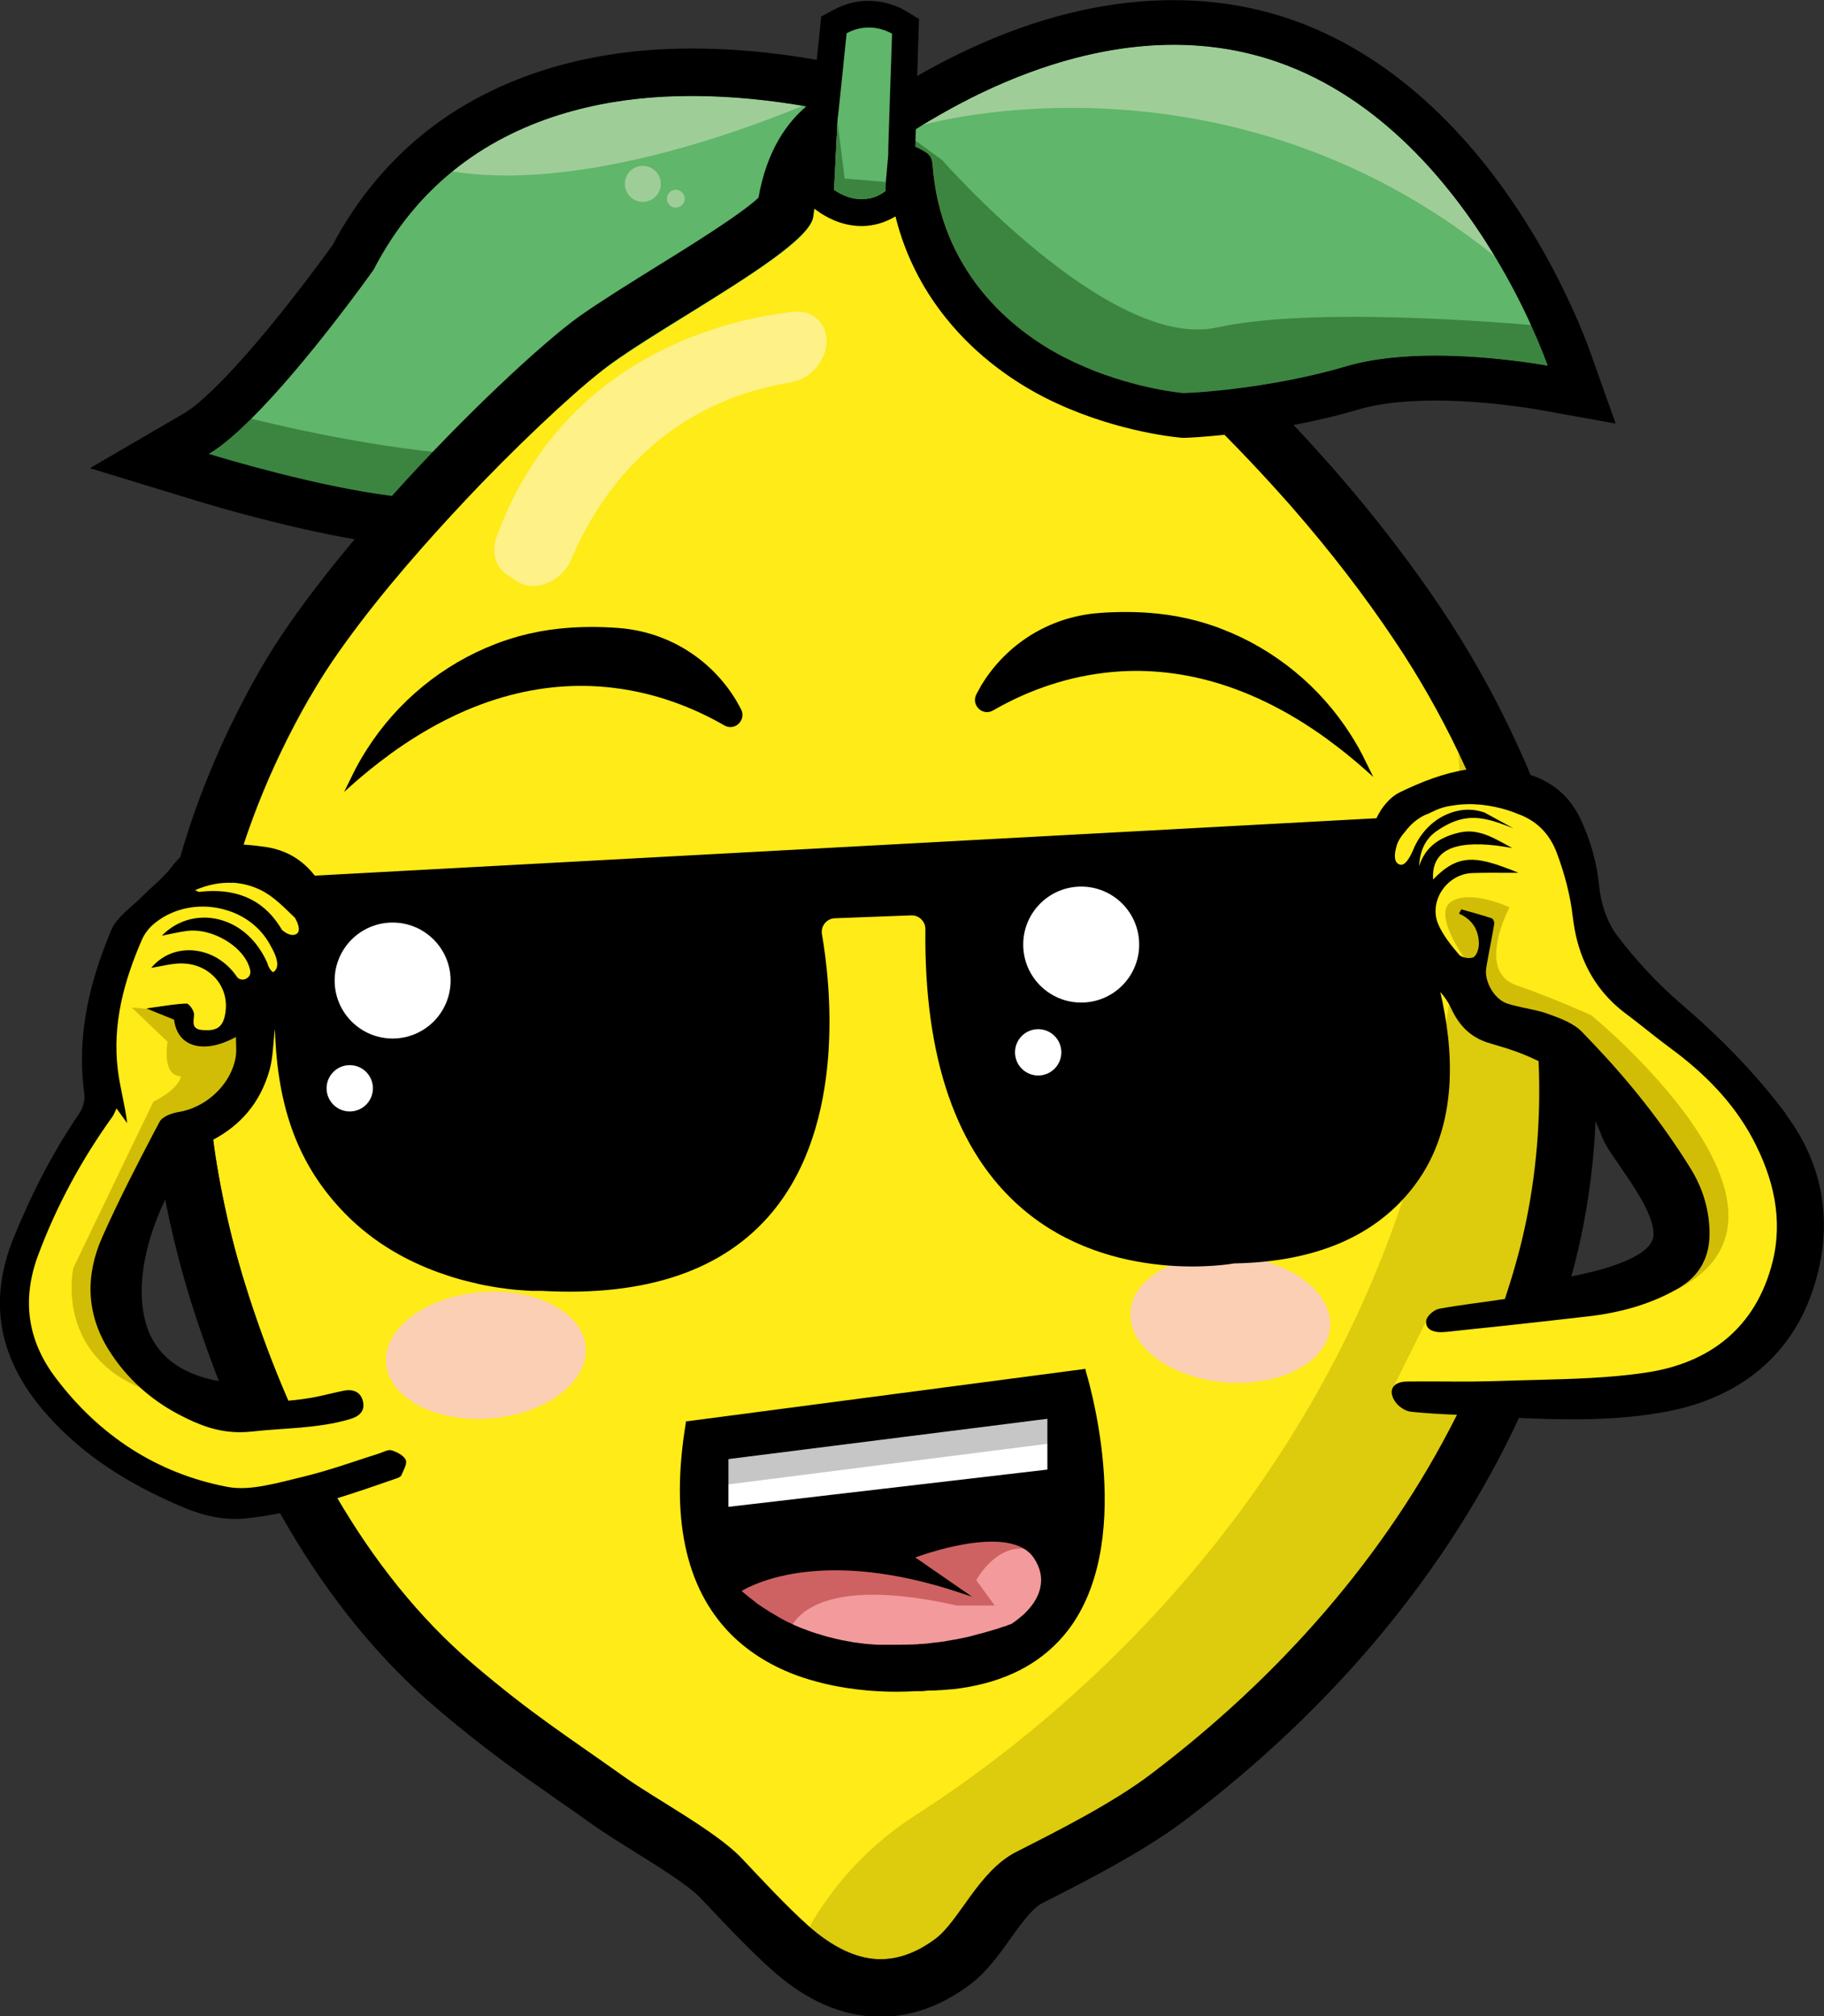 <svg viewBox="0 0 126.78 140.13" xmlns="http://www.w3.org/2000/svg" data-name="Capa 2" id="Capa_2">
  <rect x="0" y="0" width="126.78" height="140.13" fill="#333333" stroke="none"/>
  <defs>
    <style>
      .cls-1 {
        fill: #bfad05;
        opacity: .53;
      }

      .cls-2 {
        fill: #60b66a;
      }

      .cls-3 {
        fill: #d1bd06;
      }

      .cls-4 {
        fill: #fdf187;
      }

      .cls-5 {
        fill: #feeb17;
      }

      .cls-6 {
        fill: #fff;
      }

      .cls-7 {
        fill: #9fcd98;
      }

      .cls-8 {
        fill: #f39a9c;
      }

      .cls-9 {
        fill: #3b8541;
      }

      .cls-10 {
        fill: #f9cbcc;
      }

      .cls-11 {
        opacity: .86;
      }

      .cls-12 {
        fill: #ce6262;
      }

      .cls-13 {
        fill: #c6c6c6;
      }
    </style>
  </defs>
  <g data-name="LEMONPRINT MASCOTA" id="LEMONPRINT_MASCOTA">
    <g>
      <path d="M59.8,9.98c-.49.05-2.52.45-3.07,4.88-.17,1.36-4.05,4.97-8.1,7.48-1.99,1.23-4.01,2.12-5.4,3.12-2.41,1.72-5.48,4.34-7.74,6.34-1.66,1.47-2.89,2.61-3.07,2.8,0,0-.37,0-.37,0-4.93.73-15.83-2.52-17.55-3.05.87-.5,1.88-1.38,2.95-2.44,3.83-3.8,8.27-10.02,8.52-10.37,1.5-2.9,3.39-5.13,5.48-6.83,4.6-3.75,10.17-4.95,14.66-5.19,3.66-.2,7.17.2,9.7.63,2.1.36,3.53.74,3.84.83l.16,1.8Z" class="cls-2"></path>
      <path d="M35.49,31.79c-1.66,1.47-2.89,2.61-3.07,2.8,0,0-.37,0-.37,0-4.93.73-15.83-2.52-17.55-3.05.87-.5,1.88-1.38,2.95-2.44,3.99.98,11.44,2.57,18.04,2.67Z" class="cls-9"></path>
      <path d="M55.81,7.35c-5.03,2.07-15.88,5.91-24.36,4.57,4.6-3.75,10.17-4.95,14.66-5.19,3.66-.2,7.17.2,9.7.63Z" class="cls-7"></path>
      <circle r="1.25" cy="12.78" cx="44.68" class="cls-7"></circle>
      <circle r=".62" cy="13.81" cx="46.97" class="cls-7"></circle>
      <g>
        <path d="M105.95,85.53c-.17.78-.37,1.55-.59,2.33-4.07,14.39-13.48,26.47-25.36,35.47-2.62,1.99-6.42,3.92-9.35,5.4-2.62,1.33-3.95,4.78-5.61,6.03-3.3,2.48-6.16,1.36-8.78-.84-1.65-1.37-3.2-3.17-4.72-4.77-1.76-1.85-6.02-4.13-8.1-5.61-4.13-2.94-6.44-4.36-10.51-7.83-7.7-6.56-12.52-16.03-15.65-25.67-.58-1.77-1.07-3.57-1.49-5.39-.31-1.38-.58-2.77-.8-4.17-1.75-11.13.96-22.3,6.54-32,4.9-8.51,10.67-13.7,10.67-13.7,0,0,0,0,0,0l.2-.21c1.09-1.15,6.31-6.57,10.17-9.33,1.39-.99,3.27-2.15,5.26-3.39,4.29-2.66,8.53-5.31,8.71-6.78.4-3.23,1.75-4.52,2.56-4.98.11-.06.45-.26.56-.22.08.03-.07.28-.02.36.04.05.06.12.06.18l.14,1.95c.01.23.22.39.45.37l2.19-.26.49-.06c.23-.03.39-.25.35-.48l-.23-1.17-.07-.35c-.02-.09,0-.18.04-.26.02-.03.04-.06.06-.09.05-.05.1-.09.17-.11.03-.01.07-.02.1-.02.05,0,.11,0,.17.02.6.23,1.27.8,1.31,1.36.57,7.31,5.27,11.4,9.15,13.4,3.62,1.86,7.18,2.44,8.13,2.57.02,0,.04,0,.07.02.49.16,1.41,1.4,1.75,1.73.71.7,1.41,1.4,2.1,2.12,1.1,1.13,2.17,2.29,3.22,3.47.23.26.46.51.68.77,2.52,2.9,4.89,5.94,7.02,9.14,1.65,2.46,3.13,5.06,4.42,7.75h0c4.95,10.31,7.07,22.03,4.58,33.23Z" class="cls-5"></path>
        <path d="M55.18,21.67c-4.46.48-16.03,2.96-20.66,15.64-.38,1.03-.1,2.08.7,2.62l.69.46c1.24.83,3.14.07,3.81-1.53,1.74-4.12,5.94-10.76,15.24-12.28,1.61-.26,2.82-1.97,2.42-3.46h0c-.26-.98-1.15-1.56-2.2-1.45Z" class="cls-4"></path>
        <path d="M105.95,85.53c-.17.78-.37,1.55-.59,2.33-4.07,14.39-13.48,26.47-25.36,35.47-2.62,1.99-6.42,3.92-9.35,5.4-2.62,1.33-3.95,4.78-5.61,6.03-3.3,2.48-6.16,1.36-8.78-.84h0c1.8-3.16,4.35-5.82,7.41-7.78,11.36-7.28,40.36-30.25,37.7-73.83,4.95,10.3,7.07,22.03,4.58,33.23Z" class="cls-1"></path>
      </g>
      <polygon points="64.11 8.69 64.11 8.69 64.11 8.69 64.11 8.69" class="cls-7"></polygon>
      <path d="M107.59,25.42c-1.25-.22-8.88-1.48-14,.04-4.97,1.47-10.25,1.85-11.3,1.87-.04,0-4.14-.35-8.31-2.49-3.84-1.97-8.58-6.09-9.14-13.3-.04-.58-.17-.78-.62-1.04-.25-.14-.72-.4-1.01-.42h-.23l.07-.23-.06-.45c.38-.24.75-.48,1.13-.71h0c8.95-5.44,17.51-6.91,24.76-4.36,7.12,2.51,12.02,8.49,15.03,13.47,1.08,1.79,1.92,3.45,2.52,4.78.65,1.42,1.03,2.45,1.17,2.84Z" class="cls-2"></path>
      <path d="M107.59,25.42c-1.25-.22-8.88-1.48-14,.04-4.97,1.47-10.25,1.85-11.3,1.87-.04,0-4.14-.35-8.31-2.49-3.84-1.97-8.58-6.09-9.14-13.3-.04-.58-.17-.78-.62-1.04-.25-.14-.72-.4-1.01-.42l-.02-.62,2.29,1.66s11.64,13.3,19.12,11.64c5.94-1.32,17.38-.54,21.84-.17.65,1.42,1.03,2.45,1.17,2.84Z" class="cls-9"></path>
      <path d="M103.89,17.81c-18.72-15.07-39.49-9.2-39.78-9.12,8.95-5.44,17.51-6.91,24.76-4.36,7.12,2.51,12.02,8.49,15.03,13.47Z" class="cls-7"></path>
      <polygon points="49.64 106.86 75.18 102.58 74.49 97.54 56.82 98.23 48.67 100.92 49.64 106.86" class="cls-6"></polygon>
      <polygon points="49.91 110.03 66.33 107.2 71.14 106.36 73.84 108.53 73.47 112.57 70.78 114.4 65.96 116.82 58.04 116.5 52.24 113.19 49.91 110.03" class="cls-8"></polygon>
      <polygon points="50.22 103.22 74.2 100.17 73.47 97.54 49.91 100.85 50.22 103.22" class="cls-13"></polygon>
      <path d="M54.85,113.45s.83-4.31,11.66-1.86h2.63l-1.28-1.76s1.9-3.62,4.94-1.58-1.1-1.89-1.1-1.89l-6.59-.82-15.6,3.95,5.34,3.95Z" class="cls-12"></path>
      <path d="M75.47,95.25l-.03-.11-27.66,3.64h-.1s-.01.11-.01.11c-1.08,6.51-.05,11.42,3.06,14.62,1.4,1.43,3.09,2.38,4.8,2.99.02,0,.05.02.07.02.1.04.21.07.32.11.1.03.2.06.29.09.03.01.06.03.1.03,2.23.67,4.43.83,5.98.83.54,0,1.01-.02,1.37-.04,0,0,.01,0,.02,0,.04,0,.08,0,.12,0,.01,0,.02,0,.03,0,.03,0,.06,0,.09,0,.02,0,.04,0,.05,0,.02,0,.04,0,.05,0,.03,0,.05,0,.08,0,0,0,.01,0,.02,0,.2-.02.32-.03.35-.04.05,0,.1,0,.15,0,.23,0,.47-.01.69-.03.02,0,.05,0,.07,0,.25-.02.5-.04.74-.06.02,0,.05,0,.07,0,3.17-.35,5.65-1.48,7.42-3.37,0,0,0,0,0,0,.15-.16.29-.32.43-.49.14-.17.27-.34.4-.52,4.57-6.43,1.06-17.62,1.03-17.73ZM72.3,110.38c-.02.09-.05.18-.08.27,0,.03-.02.06-.03.09-.02.06-.04.12-.07.16-.02.04-.03.07-.05.11-.02.04-.05.09-.07.14-.02.04-.04.07-.07.11-.02.04-.05.08-.07.12-.03.04-.05.08-.09.12-.02.03-.04.07-.07.1-.03.04-.06.08-.1.12-.02.03-.04.05-.06.08-.04.04-.07.08-.11.12-.02.02-.04.04-.05.06-.05.04-.09.08-.13.13,0,.01-.02.03-.04.04-.05.04-.09.09-.14.13,0,0,0,.01-.02.01-.37.33-.69.54-.74.57t0,0s-.06.03-.12.05c0,0-.01,0-.02,0-.01,0-.03.01-.05.02-.01,0-.02,0-.04.01-.01,0-.03.01-.04.02-.02,0-.03.01-.05.02-.01,0-.03.01-.04.02-.02,0-.04.02-.07.02-.01,0-.02.01-.03.01-.03.01-.06.02-.09.03,0,0-.02,0-.03,0-.03.01-.06.02-.1.04,0,0-.02,0-.03.01-.03,0-.07.02-.11.04,0,0-.02,0-.04.01-.04.01-.08.03-.12.04,0,0-.02,0-.03.01-.04.02-.09.03-.14.04-.01,0-.02.01-.03.01-.05.01-.1.03-.14.04-.01,0-.03.01-.04.01-.05.02-.1.03-.15.05-.01,0-.03,0-.04.01-.05.01-.11.03-.16.05-.02,0-.03,0-.05.01-.05.02-.11.03-.16.05-.02,0-.03.01-.05.01-.05.02-.12.03-.18.05-.01,0-.03,0-.05.01-.06.01-.12.03-.18.05-.02,0-.03,0-.05.01-.06.02-.12.03-.18.05-.02,0-.04,0-.06.02-.07.01-.13.03-.19.05-.02,0-.04.01-.06.01-.07.02-.13.03-.2.05-.02,0-.05.01-.07.01-.07.02-.13.03-.2.05-.02,0-.04.01-.07.01-.07.02-.14.03-.21.04-.02,0-.05.01-.07.02-.07.01-.14.03-.21.04-.03,0-.05,0-.08.01-.07.01-.14.03-.21.04-.03,0-.05,0-.08.01-.07.01-.14.03-.22.04-.03,0-.06.01-.09.02-.07.01-.14.02-.22.03-.03,0-.06,0-.1.01-.07.01-.15.03-.22.03-.03,0-.07,0-.1.01-.08,0-.15.02-.23.03-.03,0-.06,0-.1.01-.08,0-.15.02-.23.03-.03,0-.07,0-.1.01-.08,0-.16.01-.23.02-.04,0-.07,0-.11,0-.08,0-.16.01-.24.02-.03,0-.07,0-.11.01-.08,0-.16,0-.24.01-.04,0-.08,0-.12,0-.08,0-.16,0-.23.01-.04,0-.08,0-.12,0h-.23s-.08,0-.12.01c-.08,0-.16,0-.24,0h-.37s-.09,0-.13,0c-.08,0-.16,0-.24,0-.04,0-.09,0-.14,0-.08,0-.16,0-.24,0-.04,0-.09,0-.14,0-.08,0-.16,0-.24-.01-.05,0-.1-.01-.14-.01-.08,0-.16-.01-.24-.02-.05,0-.1,0-.15-.01-.08,0-.16-.02-.24-.02-.05,0-.1-.01-.15-.02-.08,0-.16-.02-.23-.03-.05,0-.1-.01-.16-.02-.08-.01-.16-.02-.23-.03-.05,0-.11-.02-.16-.03-.08-.01-.15-.03-.23-.04-.05-.01-.11-.02-.16-.03-.08-.02-.15-.03-.23-.04-.05-.01-.11-.02-.17-.04-.08-.02-.15-.03-.23-.05-.05-.01-.11-.03-.17-.04-.08-.02-.15-.04-.23-.06-.06-.01-.11-.03-.17-.04-.07-.02-.15-.04-.22-.06-.06-.02-.12-.03-.17-.05-.07-.02-.15-.04-.22-.07-.06-.02-.12-.04-.18-.05-.07-.02-.15-.05-.22-.07-.06-.02-.12-.04-.18-.06-.07-.03-.15-.05-.22-.08-.06-.02-.12-.05-.18-.07-.07-.03-.15-.05-.22-.08-.06-.02-.12-.05-.18-.07-.07-.03-.14-.06-.21-.09-.06-.03-.12-.05-.19-.08-.07-.03-.14-.07-.21-.1-.06-.03-.13-.06-.19-.09-.07-.03-.14-.06-.2-.1-.06-.03-.13-.06-.19-.1-.07-.03-.14-.07-.2-.11-.06-.03-.12-.07-.19-.11-.07-.04-.13-.07-.2-.12-.06-.03-.13-.07-.19-.11-.07-.04-.13-.08-.2-.12-.07-.05-.13-.09-.2-.13-.06-.04-.12-.08-.19-.12-.07-.05-.14-.1-.21-.14-.06-.04-.12-.08-.17-.12-.08-.05-.15-.11-.22-.17-.05-.04-.1-.07-.15-.12-.08-.06-.17-.13-.25-.19-.04-.04-.09-.07-.13-.11-.12-.1-.25-.2-.37-.31.87-.52,5.74-3.02,15.14.11l.88.29-3.95-2.73c1.21-.44,6.72-2.26,8.24.04.45.67.6,1.36.45,2.04ZM72.8,102.14l-22.17,2.59v-3.32l22.17-2.8v3.53Z"></path>
      <path d="M27.05,52.46c5.91-4.31,11.28-5.18,15.61-4.65,3.06.37,5.61,1.44,7.46,2.48.08.04.15.09.23.13.33.19.72.14.99-.12.28-.27.34-.66.17-1-.11-.2-.22-.4-.33-.6-1.75-2.91-4.75-4.78-8.15-5.05-1.4-.11-2.79-.1-4.14.04-.96.1-1.9.28-2.82.53-.37.1-.73.22-1.09.34-.18.06-.36.13-.54.2-3.65,1.4-6.83,3.99-8.97,7.37-.37.58-.71,1.18-1.01,1.81l-.54,1.1.5-.45c.89-.79,1.77-1.5,2.64-2.13Z"></path>
      <path d="M92.32,51.42c-5.91-4.31-11.28-5.18-15.61-4.65-3.06.37-5.61,1.44-7.46,2.48-.08.04-.15.09-.23.13-.33.19-.72.14-.99-.12-.28-.27-.34-.66-.17-1,.11-.2.22-.4.33-.6,1.75-2.91,4.75-4.78,8.15-5.05,1.4-.11,2.79-.1,4.14.04.96.1,1.9.28,2.82.53.37.1.73.22,1.09.34.18.06.36.13.54.2,3.65,1.4,6.83,3.99,8.97,7.37.37.58.71,1.18,1.01,1.81l.54,1.1-.5-.45c-.89-.79-1.77-1.5-2.64-2.13Z"></path>
      <g class="cls-11">
        <ellipse transform="translate(-7.54 3.06) rotate(-4.66)" ry="4.4" rx="6.96" cy="94.19" cx="33.77" class="cls-10"></ellipse>
      </g>
      <g class="cls-11">
        <ellipse transform="translate(-12.83 169.47) rotate(-85.34)" ry="6.96" rx="4.4" cy="91.7" cx="85.51" class="cls-10"></ellipse>
      </g>
      <polygon points="99.14 91.79 96.77 96.56 104.01 97 113.09 97 116.23 96.06 122.26 92.73 124.91 86.94 124.91 81 112.1 67.31 108.33 56.96 104.11 55.39 99.3 55.39 96.77 57.2 96.31 58.63 96.31 60.93 102.19 69.08 107.98 72.56 113.53 77.42 116.72 83.55 116.72 86.64 114.95 88.7 109.01 90.77 99.14 91.79 99.14 91.79" class="cls-5"></polygon>
      <path d="M102.05,66.96s-2.54-3.35-1.21-4.27,4.08.37,4.08.37c0,0-2.36,4.42.46,5.41s5.23,2.1,5.23,2.1c0,0,16.64,13.58,5.94,19.06l1.92-1.93-3.04-8.93-2.89-4.02-5.4-3.39-3.68-.25-1.4-4.15Z" class="cls-3"></path>
      <polygon points="25.15 97.18 28.21 101.47 20.28 104.15 16.41 104.15 11.65 103.47 5.96 99.1 1.34 93.41 1.34 90.66 2.87 83.45 7.23 75.16 7.38 68.19 8.95 64.26 14.12 59.21 20.09 61.07 21.9 63.92 19.99 67.85 18.03 71.97 16.78 74.96 14.12 77.81 11.5 79.82 7.87 86.64 7.82 90.66 10.42 95.57 14.54 97.63 19.3 98.12 25.15 97.18 25.15 97.18" class="cls-5"></polygon>
      <path d="M11.86,70.28l-2.71-.26,2.5,2.39s-.44,2.36.92,2.39c0,0-.03.83-1.91,1.77l-5.56,11.55s-1.32,5.79,4.64,8.33c5.96,2.54-.97-2.54-.97-2.54l-.95-2.83-.04-3.64,3.72-7.03,3.57-3.97,1.88-1.66v-3.57l-2.24.85h-1.21l-.59-1.95-1.05.18Z" class="cls-3"></path>
      <path d="M124.12,77.4c-2.13-2.84-4.61-5.35-7.32-7.67-1.62-1.39-3.11-3.01-4.4-4.71-.71-.94-1.14-2.26-1.25-3.45-.16-1.63-.59-3.12-1.26-4.58-.73-1.58-1.91-2.6-3.51-3.13-.33-.82-.69-1.62-1.07-2.43h0s-.39-.83-.39-.83c-1.36-2.83-2.94-5.6-4.7-8.24-2.14-3.2-4.61-6.41-7.33-9.54-.28-.32-.5-.58-.72-.81-.72-.82-1.48-1.65-2.26-2.47,1.46-.28,3.01-.63,4.54-1.09,1.37-.4,3.15-.61,5.29-.61,3.45,0,6.67.54,7.28.65l5.28.95-1.8-5.06c-.15-.41-.56-1.54-1.28-3.09-.8-1.75-1.7-3.46-2.69-5.09-3.12-5.17-8.55-11.94-16.66-14.8-2.63-.93-5.43-1.39-8.32-1.39-5.7,0-11.68,1.77-17.8,5.27l.09-2.86.04-1.1-.94-.57c-.35-.21-1.3-.69-2.58-.69-.84,0-1.65.21-2.41.62l-.87.47-.1.98-.21,2.03c-.14-.02-.27-.05-.41-.07-2.84-.48-5.62-.72-8.26-.72-.74,0-1.47.02-2.18.06-6.51.35-12.25,2.4-16.58,5.94-2.52,2.06-4.62,4.63-6.22,7.66-.75,1.04-4.67,6.43-8.02,9.76-1.25,1.24-1.97,1.74-2.28,1.92l-6.57,3.83,7.27,2.22c1.76.54,6.51,1.92,11.13,2.72-2.59,3.08-4.93,6.22-6.56,9.05-2.42,4.22-4.29,8.6-5.57,13.06-.21.19-.4.41-.59.66-.56.76-1.35,1.35-2.02,2.03-.76.77-1.79,1.44-2.18,2.37-1.52,3.61-2.42,7.37-1.87,11.35.06.44-.09,1-.34,1.37-1.86,2.73-3.35,5.64-4.59,8.7-1.81,4.5-.94,8.44,2.14,12.03,2.64,3.07,5.97,5.1,9.66,6.66,1.43.6,2.86.93,4.37.77.8-.08,1.59-.21,2.37-.36.16.29.32.57.49.86,2.95,5.07,6.45,9.34,10.39,12.7,3.3,2.81,5.49,4.33,8.26,6.27.79.55,1.61,1.12,2.53,1.78.78.56,1.77,1.17,2.8,1.82,1.64,1.02,3.9,2.42,4.72,3.29.21.22.42.44.63.66,1.38,1.46,2.81,2.97,4.32,4.33,2.42,2.18,4.97,3.29,7.58,3.29,2.15,0,4.24-.75,6.22-2.23,1.16-.87,2-2.04,2.8-3.17.72-1,1.53-2.14,2.22-2.49,2.96-1.5,7.02-3.56,9.95-5.78,10.39-7.86,18.28-17.39,23.2-27.95,3.45.15,6.91.2,10.31-.45,4.75-.91,8.4-3.61,10.02-8.17,1.53-4.31,1.08-8.69-1.8-12.5ZM63.62,10.1v-.04s.04-1.09.04-1.09c.15-.09.3-.19.45-.28.85-.51,1.69-.99,2.53-1.44,2.18-1.16,4.34-2.07,6.45-2.74,2.93-.93,5.77-1.4,8.49-1.4,2.54,0,4.98.41,7.28,1.22,7.12,2.51,12.02,8.49,15.03,13.47,1.08,1.79,1.92,3.45,2.52,4.78.65,1.42,1.03,2.45,1.17,2.84-.8-.14-4.17-.7-7.83-.7-2.1,0-4.3.19-6.17.74-2.16.64-4.38,1.07-6.29,1.36-2.48.37-4.42.49-5.01.5,0,0-.04,0-.12-.01h0c-.69-.07-4.42-.54-8.19-2.48-3.84-1.97-8.58-6.09-9.14-13.3-.04-.57-.17-.78-.63-1.04-.15-.08-.37-.21-.59-.3v-.1ZM58.85,2.31c.55-.29,1.08-.39,1.53-.39.83,0,1.44.32,1.62.43l-.1,3.03-1.33-.39s-.75-.22-1.95-.48l.23-2.2ZM61.54,13.14v.05s-.01.09-.01.09c-.41.3-.81.46-1.19.52.09-.27.18-.45.24-.56l.96-.1ZM58.09,10.93l.13-2.48h0s.06-.61.06-.61c.73.16,1.2.29,1.37.34l.16,1.8c-.27.03-1.01.16-1.72,1.03v-.07ZM14.5,31.55c.87-.5,1.88-1.38,2.95-2.44,3.83-3.8,8.27-10.02,8.51-10.37,1.5-2.9,3.39-5.13,5.48-6.83,4.6-3.75,10.17-4.95,14.66-5.19.67-.03,1.34-.05,2-.05,2.92,0,5.63.33,7.7.68.08.01.17.03.25.04-1.26,1.06-2.74,2.97-3.33,6.35-1.23,1.17-5.07,3.54-6.99,4.73-1.95,1.21-3.96,2.46-5.48,3.53-2.47,1.77-7.9,6.78-13.01,12.47-5.18-.66-11.47-2.54-12.75-2.93ZM21.52,48.47c1.85-3.22,4.76-6.94,7.87-10.46,1.32-1.5,2.68-2.96,4-4.34,0,0,.01-.01.02-.02,3.81-3.94,7.37-7.16,9.14-8.43,1.38-.99,3.26-2.16,5.26-3.39,4.29-2.66,8.53-5.31,8.71-6.78.02-.19.05-.38.08-.55l.16.12.1.07c.42.3,1.54,1.02,3.02,1.02.02,0,.04,0,.06,0,.8-.01,1.59-.24,2.3-.67.64,2.58,1.81,4.94,3.49,7.04,2.25,2.82,4.95,4.55,6.81,5.51,4.49,2.3,8.9,2.77,9.44,2.82l.17.02h.18c.43-.01,1.43-.07,2.78-.21.3.31.61.62.91.93,1.1,1.14,2.17,2.29,3.22,3.47.23.26.46.51.68.77,2.52,2.9,4.89,5.95,7.02,9.14,1.65,2.46,3.13,5.06,4.42,7.75h0c.19.41.38.81.56,1.21-1.58.25-3.11.84-4.63,1.58-.67.33-1.24,1-1.62,1.8l-73.79,3.99c-.82-1.05-1.92-1.78-3.45-2-.5-.07-1.01-.13-1.52-.16,1.16-3.55,2.72-6.99,4.6-10.26ZM16.13,61.35c.69.03,1.36.2,2.01.52.89.44,1.63,1.22,2.37,1.93h0s.02.04.03.06c.11.2.42.83.07,1.05-.4.24-.9-.19-.95-.23,0,0,0,0,0,0-.02-.02-.05-.03-.06-.05-.91-1.55-2.15-2.35-3.65-2.61-.65-.11-1.35-.12-2.1-.03-.05,0-.1-.04-.3-.12.88-.38,1.74-.55,2.57-.51ZM123.19,87.76c-1.16,4.53-4.37,6.99-8.79,7.64-2.53.38-5.1.44-7.67.51-.82.02-1.64.04-2.46.07-.63.02-1.26.03-1.89.04-1.53.01-3.07-.02-4.6,0-.97.01-1.34.62-.8,1.41.23.33.7.65,1.09.69,1.06.11,2.13.17,3.2.21-4.92,9.83-12.41,18.27-21.28,24.98-2.62,1.99-6.43,3.92-9.35,5.4-2.62,1.33-3.95,4.78-5.61,6.03-1.34,1-2.62,1.43-3.85,1.43-1.78,0-3.43-.91-4.94-2.27-1.61-1.45-3.2-3.17-4.72-4.77-1.76-1.85-6.02-4.13-8.1-5.61-4.13-2.94-6.44-4.37-10.51-7.83-3.81-3.25-6.92-7.22-9.47-11.56,1.37-.42,2.72-.89,4.07-1.36.15-.05.34-.12.39-.24.15-.35.42-.81.3-1.07-.15-.31-.62-.55-.99-.66-.26-.07-.59.14-.89.23-1.3.41-2.6.87-3.91,1.25-.49.14-.98.27-1.47.39-.8.19-1.64.42-2.47.57-.92.18-1.83.26-2.68.1-4.9-.94-8.91-3.58-11.93-7.59-1.95-2.58-2.36-5.42-1.21-8.51,1.29-3.46,3.03-6.66,5.18-9.65.1-.15.16-.33.27-.55.36.49.55.75.74,1.02-.15-1.26-.5-2.47-.65-3.7-.39-3.18.42-6.16,1.67-9.04.18-.42.49-.82.84-1.11.26-.22.53-.4.82-.56,1.27-.69,2.78-.81,4.13-.42,1.29.36,2.43,1.18,3.11,2.41.01.02.02.04.03.06l.03.06s.45.71.45,1.25c0,.23-.08.44-.29.56,0,0-.27-.16-.39-.61,0,0,0,0,0-.01-.69-1.58-1.84-2.57-3.1-2.97-1.47-.47-3.07-.13-4.22,1.03l-.02.02s.01,0,.02,0c.58-.12,1.15-.25,1.73-.33.74-.09,1.55.08,2.27.43,1.03.49,1.89,1.33,2.11,2.25,0,.04.02.08.02.13.05.52-.65.79-.95.36,0,0,0,0,0-.01-.39-.56-.88-1-1.42-1.31-1.3-.73-2.88-.69-4.02.23-.18.14-.34.3-.5.49.15-.03.29-.05.44-.08.43-.08.84-.17,1.25-.21,1.08-.11,2.01.24,2.64.86.72.7,1.05,1.75.76,2.88-.18.67-.58.86-1.09.88-.14,0-.28,0-.44-.01-.77-.06-.62-.54-.58-1.08.01-.25-.34-.76-.52-.76-.73.02-1.45.15-2.33.27-.15.02-.3.05-.46.07.16.06.3.12.44.18.54.22,1,.41,1.48.6.15,1.29,1.05,1.97,2.36,1.85.57-.05,1.23-.26,1.94-.65,0,.55.05.96-.01,1.35-.18,1.16-.89,2.22-1.86,2.95-.63.47-1.37.8-2.13.92-.47.07-1.12.32-1.31.68-.11.21-.22.43-.34.64-1.27,2.42-2.52,4.85-3.63,7.34-1.19,2.67-1.15,5.36.46,7.91,1.22,1.93,2.88,3.42,4.87,4.46,1.32.69,2.64,1.23,4.24,1.22.25,0,.5-.01.77-.04,1.14-.13,2.28-.18,3.42-.28,1.15-.1,2.29-.25,3.42-.58.6-.17,1.07-.51.94-1.19-.14-.71-.69-.93-1.37-.79-.64.13-1.28.3-1.92.43-.64.12-1.28.21-1.91.26-1.05-2.41-1.97-4.88-2.77-7.36-.57-1.77-1.07-3.57-1.48-5.39-.31-1.38-.58-2.77-.8-4.17-.06-.41-.12-.82-.17-1.22,1.89-1,3.26-2.55,3.91-4.82.26-.92.25-1.92.38-2.88.16,5.59,1.69,9.59,4.9,12.86,2,2.04,4.34,3.3,6.51,4.08.06.02.12.04.18.06.25.09.5.17.74.25.03.01.07.02.1.03.27.08.53.16.79.22.25.07.5.12.74.18.04,0,.08.02.11.03.23.05.46.1.68.14.04,0,.08.02.12.02.2.04.39.07.58.1.15.02.29.04.43.06.07,0,.14.02.21.03.18.02.36.04.53.06,0,0,0,0,0,0,.17.02.32.03.47.04.09,0,.17.01.25.02.2.01.38.02.54.03h0c.07,0,.13,0,.19,0,.31,0,.49,0,.5,0,7.26.4,12.65-1.44,16-5.48,5.14-6.19,4.04-15.91,3.45-19.31-.1-.57.33-1.09.9-1.11l5.3-.2c.54-.02,1,.42.99.96-.1,8.97,2.16,15.5,6.73,19.42,6.22,5.34,14.65,3.83,14.71,3.81,5.73-.1,9.96-1.93,12.59-5.46,3.11-4.16,2.66-9.53,1.76-13.4.31.34.57.72.74,1.11.55,1.2,1.34,2.02,2.58,2.41.45.14.9.27,1.35.41.75.24,1.47.53,2.16.87.17,3.93-.14,7.87-1,11.76-.17.78-.37,1.55-.59,2.33-.23.82-.48,1.63-.75,2.44-1.52.24-3.05.4-4.56.68-.36.06-.87.5-.91.82-.08.6.46.81,1.02.81.16,0,.31-.02.47-.03,1.1-.12,2.21-.24,3.31-.35,1.45-.16,2.9-.31,4.35-.48.7-.08,1.4-.16,2.11-.24,2.16-.25,4.23-.8,6.15-1.88,1.62-.91,2.34-2.26,2.28-4.1-.05-1.58-.51-3.01-1.34-4.34-1.91-3.08-4.16-5.91-6.65-8.54-.29-.31-.59-.62-.89-.93-.6-.61-1.53-.94-2.36-1.24-.3-.11-.61-.19-.93-.26-.63-.15-1.27-.25-1.88-.45-.91-.29-1.62-1.55-1.47-2.47.17-1.03.39-2.05.56-3.08.02-.12-.08-.35-.18-.38-.7-.23-1.41-.42-2.11-.62-.05.1-.11.2-.16.3.96.42,1.38,1.18,1.38,2.12,0,.31-.15.79-.38.91-.25.13-.81.03-.99-.17-.56-.66-1.13-1.36-1.46-2.14-.67-1.61.62-3.48,2.37-3.54.79-.03,1.58-.02,2.31-.02.32,0,.62,0,.9,0-.37-.15-.71-.29-1.03-.4-2.24-.82-3.37-.72-4.9.87-.13-1.93,1.3-2.73,4.41-2.36.34.04.7.1,1.09.17-.44-.24-.86-.48-1.27-.68-.81-.39-1.59-.61-2.51-.37-1.28.32-2.27.97-2.69,2.31.04-1.01.4-1.87,1.2-2.43,1.33-.92,2.36-1.07,3.52-.81.56.12,1.15.34,1.83.61l-2.01-1.1s-.01,0-.01,0c-.98-.34-1.87-.19-2.61.13-1.06.46-1.87,1.36-2.32,2.43-.23.55-.56,1.14-.91,1.07-.63-.13-.28-1.22-.28-1.22.07-.34.29-.71.6-1.06,0,0,0,0,.01-.01.72-.97,1.53-1.23,1.61-1.25h0c.06-.03.12-.06.18-.09.49-.25.99-.42,1.44-.47h0c.72-.13,1.42-.13,2.06-.07,1.36.14,2.39.57,2.47.61h0c1.28.44,2.26,1.31,2.8,2.77.53,1.42.93,2.93,1.1,4.43.14,1.17.41,2.24.86,3.22,0,0,0,0,0,0,.62,1.37,1.56,2.56,2.89,3.54,1.03.77,2.01,1.6,3.05,2.36,2.32,1.71,4.33,3.72,5.7,6.28,1.44,2.71,2.14,5.59,1.37,8.62ZM15.64,97.07c-.93-.23-1.84-.57-2.73-1.04-3.81-2.01-5.3-6.25-3.55-10.17.58-1.3,1.22-2.57,1.88-3.83.2,1.16.43,2.33.7,3.48.43,1.91.97,3.85,1.58,5.73.66,2.02,1.36,3.96,2.12,5.83ZM109,89.48c.05-.19.1-.37.16-.56.24-.83.45-1.69.64-2.55.68-3.03,1.05-6.15,1.13-9.32.1.14.21.28.3.43,1.19,1.8,2.45,3.56,3.75,5.28,1.75,2.29.78,5.27-2.02,5.89-1.32.29-2.64.56-3.97.83Z"></path>
      <path d="M11.93,82.51s-2.98,5.08-1.81,9.4c1.17,4.32,6.48,4.2,6.48,4.2v2.04l-3.37-1-4.21-3.44-1.69-3.92v-2.67l3.77-6.04.84,1.43Z"></path>
      <path d="M108.63,88.81s6.24-.93,6.3-2.98-3.1-5.49-3.56-6.77-1.58-3.32-1.58-3.32l1.99.44s4.78,5.57,4.84,6.09.53,3.56.53,3.79-.41,2.33-.41,2.33l-3.85,1.21-4.67.17.41-.98Z"></path>
      <path d="M61.53,13.28c-1.65,1.21-3.27.12-3.56-.09l.24-4.74h0s.64-6.14.64-6.14c1.54-.83,2.88-.12,3.15.03l-.25,7.66v.04s-.01.35-.01.35h0s0,.34,0,.34v.02s-.17,1.91-.17,1.91l-.06.63Z" class="cls-2"></path>
      <path d="M61.53,13.28c-1.65,1.21-3.27.12-3.56-.09l.24-4.74h0s.5,3.96.5,3.96l2.87.24-.06.63Z" class="cls-9"></path>
      <circle r="4.03" cy="68.15" cx="27.29" class="cls-6"></circle>
      <circle r="1.61" cy="75.64" cx="24.31" class="cls-6"></circle>
      <circle r="4.03" cy="65.65" cx="75.15" class="cls-6"></circle>
      <circle r="1.61" cy="73.14" cx="72.16" class="cls-6"></circle>
    </g>
  </g>
</svg>